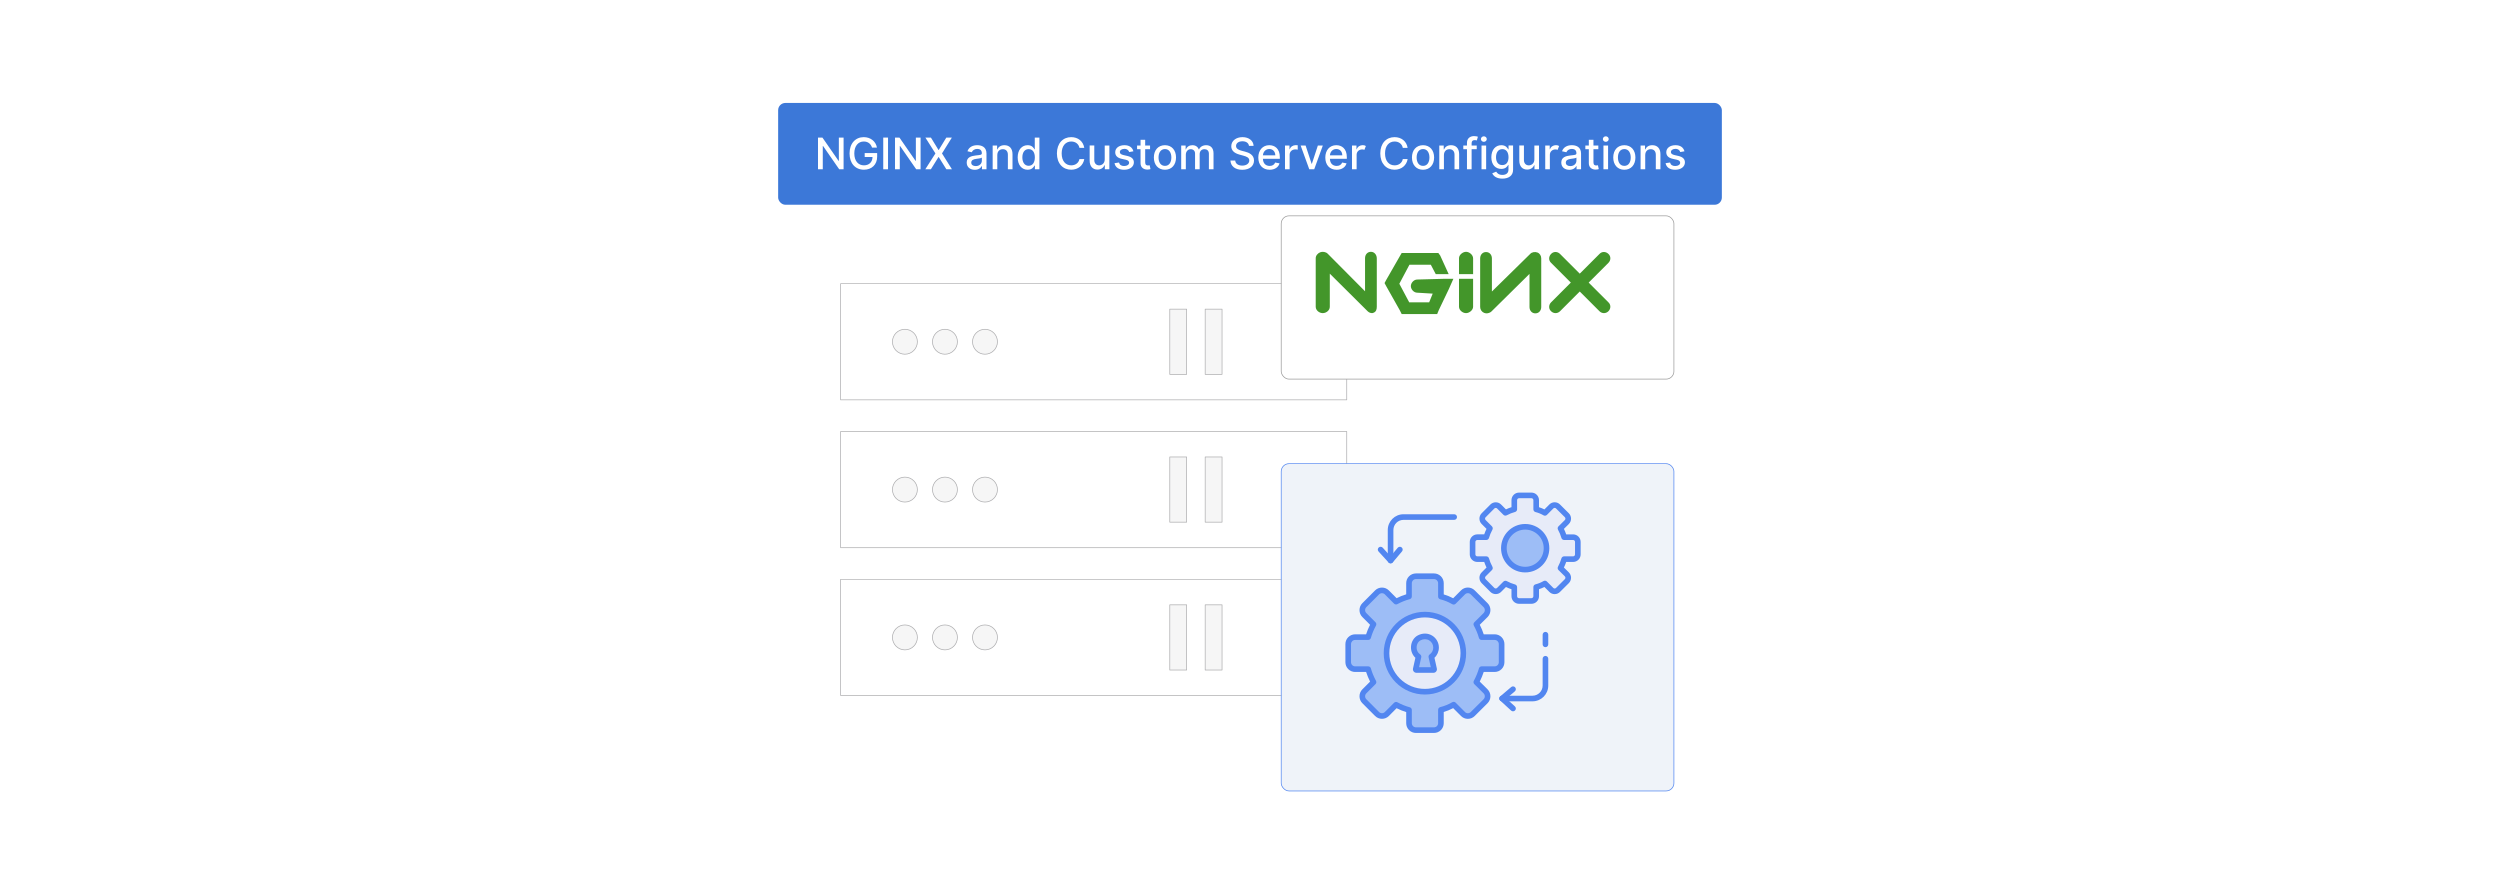 <?xml version="1.0" encoding="UTF-8"?>
<svg id="Layer_1" data-name="Layer 1" xmlns="http://www.w3.org/2000/svg" xmlns:xlink="http://www.w3.org/1999/xlink" viewBox="0 0 860 300">
  <defs>
    <filter id="drop-shadow-1" x="410.6" y="44" width="195.36" height="116.64" filterUnits="userSpaceOnUse">
      <feOffset dx="5" dy="5"/>
      <feGaussianBlur result="blur" stdDeviation="10"/>
      <feFlood flood-color="#000" flood-opacity=".05"/>
      <feComposite in2="blur" operator="in"/>
      <feComposite in="SourceGraphic"/>
    </filter>
    <filter id="drop-shadow-2" x="410.6" y="128.96" width="195.36" height="173.28" filterUnits="userSpaceOnUse">
      <feOffset dx="5" dy="5"/>
      <feGaussianBlur result="blur-2" stdDeviation="10"/>
      <feFlood flood-color="#000" flood-opacity=".05"/>
      <feComposite in2="blur-2" operator="in"/>
      <feComposite in="SourceGraphic"/>
    </filter>
  </defs>
  <rect y="0" width="860" height="300" fill="#fff"/>
  <g>
    <g>
      <g>
        <rect x="289.175" y="97.582" width="174.103" height="39.963" fill="#fff" stroke="#aeaeb0" stroke-linecap="round" stroke-linejoin="round" stroke-width=".25"/>
        <g>
          <circle cx="311.291" cy="117.563" r="4.288" fill="#f6f6f6" stroke="#aeaeb0" stroke-linecap="round" stroke-linejoin="round" stroke-width=".25"/>
          <circle cx="325.064" cy="117.563" r="4.288" fill="#f6f6f6" stroke="#aeaeb0" stroke-linecap="round" stroke-linejoin="round" stroke-width=".25"/>
          <circle cx="338.837" cy="117.563" r="4.288" fill="#f6f6f6" stroke="#aeaeb0" stroke-linecap="round" stroke-linejoin="round" stroke-width=".25"/>
        </g>
        <g>
          <rect x="402.405" y="106.349" width="5.8" height="22.427" fill="#f6f6f6" stroke="#aeaeb0" stroke-linecap="round" stroke-linejoin="round" stroke-width=".25"/>
          <rect x="414.585" y="106.349" width="5.8" height="22.427" fill="#f6f6f6" stroke="#aeaeb0" stroke-linecap="round" stroke-linejoin="round" stroke-width=".25"/>
        </g>
        <rect x="289.175" y="148.436" width="174.103" height="39.963" fill="#fff" stroke="#aeaeb0" stroke-linecap="round" stroke-linejoin="round" stroke-width=".25"/>
        <g>
          <circle cx="311.291" cy="168.417" r="4.288" fill="#f6f6f6" stroke="#aeaeb0" stroke-linecap="round" stroke-linejoin="round" stroke-width=".25"/>
          <circle cx="325.064" cy="168.417" r="4.288" fill="#f6f6f6" stroke="#aeaeb0" stroke-linecap="round" stroke-linejoin="round" stroke-width=".25"/>
          <circle cx="338.837" cy="168.417" r="4.288" fill="#f6f6f6" stroke="#aeaeb0" stroke-linecap="round" stroke-linejoin="round" stroke-width=".25"/>
        </g>
        <g>
          <rect x="402.405" y="157.204" width="5.8" height="22.427" fill="#f6f6f6" stroke="#aeaeb0" stroke-linecap="round" stroke-linejoin="round" stroke-width=".25"/>
          <rect x="414.585" y="157.204" width="5.8" height="22.427" fill="#f6f6f6" stroke="#aeaeb0" stroke-linecap="round" stroke-linejoin="round" stroke-width=".25"/>
        </g>
        <rect x="289.175" y="199.29" width="174.103" height="39.963" fill="#fff" stroke="#aeaeb0" stroke-linecap="round" stroke-linejoin="round" stroke-width=".25"/>
        <g>
          <circle cx="311.291" cy="219.272" r="4.288" fill="#f6f6f6" stroke="#aeaeb0" stroke-linecap="round" stroke-linejoin="round" stroke-width=".25"/>
          <circle cx="325.064" cy="219.272" r="4.288" fill="#f6f6f6" stroke="#aeaeb0" stroke-linecap="round" stroke-linejoin="round" stroke-width=".25"/>
          <circle cx="338.837" cy="219.272" r="4.288" fill="#f6f6f6" stroke="#aeaeb0" stroke-linecap="round" stroke-linejoin="round" stroke-width=".25"/>
        </g>
        <g>
          <rect x="402.405" y="208.058" width="5.8" height="22.427" fill="#f6f6f6" stroke="#aeaeb0" stroke-linecap="round" stroke-linejoin="round" stroke-width=".25"/>
          <rect x="414.585" y="208.058" width="5.8" height="22.427" fill="#f6f6f6" stroke="#aeaeb0" stroke-linecap="round" stroke-linejoin="round" stroke-width=".25"/>
        </g>
      </g>
      <rect x="435.74" y="69.247" width="135.085" height="56.169" rx="2.694" ry="2.694" fill="#fff" filter="url(#drop-shadow-1)" stroke="#9b9b9b" stroke-miterlimit="10" stroke-width=".25"/>
      <rect x="435.74" y="154.5" width="135.085" height="112.587" rx="2.694" ry="2.694" fill="#eff3f9" filter="url(#drop-shadow-2)" stroke="#5286f0" stroke-miterlimit="10" stroke-width=".25"/>
      <path d="M471.594,86.623c-1.212,0-2.02.97-2.02,2.182v11.395l-12.849-12.93c-.646-.646-1.778-.808-2.586-.485s-1.535,1.131-1.535,2.02v16.728c0,1.212,1.212,2.182,2.424,2.182s2.424-.97,2.424-2.182v-11.395l13.011,12.93c.404.404.97.646,1.535.646.242,0,.323-.081.566-.162.808-.323,1.051-1.131,1.051-2.02v-16.647c0-1.212-.808-2.263-2.02-2.263ZM487.514,96.159c-1.131,0-2.182,1.131-2.182,2.263s1.051,2.263,2.182,2.263l5.334.323-1.212,2.99h-6.869l-3.394-6.384,3.475-6.546h7.354l1.697,3.232h4.445l-2.909-6.384-.646-.889h-12.607l-.566.97-4.768,8.324-.566,1.051.566,1.051,4.687,8.324.646,1.293h12.203l.566-1.374,3.475-7.273,1.535-3.475h-3.556s-8.889.242-8.889.242ZM504.323,86.623c-1.131,0-2.424,1.051-2.424,2.182v5.495h4.849v-5.414c0-1.212-1.293-2.263-2.424-2.263ZM528.89,86.866c-.808-.323-1.94-.162-2.505.485l-13.172,12.93v-11.395c0-1.212-.808-2.182-2.02-2.182s-2.02.97-2.02,2.182v16.728c0,.889.566,1.697,1.374,2.02.242.081.566.162.808.162.566,0,1.293-.242,1.697-.646l13.092-12.93v11.395c0,1.212.808,2.182,2.02,2.182s2.02-.97,2.02-2.182v-16.728c0-.889-.485-1.697-1.293-2.02ZM546.507,97.21l6.788-6.788c.889-.889.889-2.263,0-3.071-.889-.889-2.263-.889-3.071,0l-6.788,6.788-6.788-6.788c-.889-.889-2.263-.889-3.071,0-.889.889-.889,2.263,0,3.071l6.788,6.788-6.788,6.788c-.889.889-.889,2.263,0,3.071.404.404.97.646,1.535.646s1.131-.242,1.535-.646l6.788-6.788,6.788,6.788c.404.404.97.646,1.535.646s1.131-.242,1.535-.646c.889-.889.889-2.263,0-3.071,0,0-6.788-6.788-6.788-6.788ZM501.898,105.534c0,1.131,1.212,2.182,2.424,2.182,1.131,0,2.424-1.051,2.424-2.182v-9.617h-4.849v9.617Z" fill="#43962a"/>
      <g>
        <path d="M478.359,193.797c-.534,0-.968-.433-.968-.968v-10.507c0-2.991,2.427-5.424,5.41-5.424h17.441c.534,0,.968.433.968.968s-.433.968-.968.968h-17.441c-1.916,0-3.475,1.565-3.475,3.489v10.507c0,.534-.433.968-.968.968Z" fill="#5286f0"/>
        <path d="M478.377,193.797c-.272,0-.531-.114-.715-.315l-3.446-3.776c-.36-.395-.332-1.007.062-1.367s1.007-.332,1.367.062l2.702,2.961,2.47-2.932c.344-.409.955-.461,1.363-.117.409.344.461.955.117,1.363l-3.181,3.776c-.179.213-.442.338-.721.344-.006 0-.013 0-.019 0Z" fill="#5286f0"/>
        <path d="M531.634,222.627c-.534,0-.968-.433-.968-.968v-3.322c0-.534.433-.968.968-.968s.968.433.968.968v3.322c0,.534-.433.968-.968.968Z" fill="#5286f0"/>
        <path d="M527.192,241.257h-10.475c-.534,0-.968-.433-.968-.968s.433-.968.968-.968h10.475c1.916,0,3.475-1.565,3.475-3.489v-9.227c0-.534.433-.968.968-.968s.968.433.968.968v9.227c0,2.991-2.427,5.424-5.41,5.424Z" fill="#5286f0"/>
        <path d="M520.481,244.695c-.234,0-.468-.084-.654-.255l-3.764-3.456c-.204-.188-.318-.454-.313-.732.005-.278.13-.539.342-.719l3.764-3.191c.408-.345,1.018-.295,1.364.112.345.408.295,1.018-.112,1.364l-2.927,2.482,2.956,2.715c.394.361.42.973.058,1.367-.191.208-.451.313-.713.313Z" fill="#5286f0"/>
        <g>
          <path d="M541.142,184.788h-3.082c-.302-1.072-.742-2.107-1.258-3.041l2.188-2.17c.641-.643.641-1.691,0-2.334l-3.031-3.015c-.629-.643-1.673-.643-2.302,0l-2.201,2.208c-.931-.543-1.937-.959-3.006-1.224v-3.154c0-.908-.73-1.64-1.635-1.64h-4.264c-.906,0-1.635.732-1.635,1.64v3.129c-1.094.29-2.1.706-3.056,1.224l-2.176-2.183c-.629-.631-1.673-.631-2.302,0l-3.018,3.028c-.629.631-.629,1.678,0,2.309l2.176,2.183c-.516.934-.956,1.968-1.258,3.041h-3.082c-.905,0-1.635.732-1.635,1.64v4.277c0,.908.73,1.64,1.635,1.64h3.082c.302,1.06.742,2.107,1.258,3.066l-2.176,2.183c-.629.631-.629,1.678,0,2.309l3.018,3.028c.629.631,1.673.631,2.302,0l2.176-2.183c.956.517,1.962.934,3.056,1.236v3.116c0,.908.729,1.64,1.635,1.64h4.264c.906,0,1.635-.732,1.635-1.64v-3.154c1.069-.265,2.075-.681,3.006-1.224l2.201,2.208c.629.643,1.673.643,2.302,0l3.031-3.015c.641-.643.641-1.69,0-2.334l-2.188-2.17c.516-.959.956-2.006,1.258-3.066h3.082c.906,0,1.635-.732,1.635-1.64v-4.277c0-.908-.729-1.64-1.635-1.64Z" fill="#e7ebf8"/>
          <path d="M526.816,207.709h-4.264c-1.435,0-2.603-1.17-2.603-2.608v-2.398c-.649-.213-1.278-.469-1.902-.771l-1.677,1.683c-.487.488-1.139.757-1.836.757h0c-.697,0-1.349-.269-1.836-.757l-3.018-3.028c-.486-.488-.754-1.14-.754-1.838s.268-1.35.754-1.837l1.68-1.685c-.308-.633-.571-1.273-.788-1.913h-2.37c-1.435,0-2.603-1.17-2.603-2.607v-4.277c0-1.438,1.167-2.608,2.603-2.608h2.368c.216-.639.478-1.272.785-1.892l-1.675-1.68c-.486-.488-.754-1.14-.754-1.837s.268-1.35.754-1.837l3.018-3.028c.487-.488,1.139-.758,1.836-.758.697,0,1.349.269,1.836.758l1.677,1.683c.628-.304,1.258-.558,1.902-.765v-2.405c0-1.438,1.167-2.608,2.603-2.608h4.264c1.435,0,2.603,1.17,2.603,2.608v2.422c.638.201,1.262.456,1.864.76l1.687-1.692c.487-.497,1.14-.77,1.839-.77.698,0,1.351.273,1.838.769l3.027,3.011c.001.001.002.002.003.003,1.017,1.02,1.017,2.68,0,3.7l-.004.004-1.682,1.667c.306.619.568,1.251.783,1.889h2.368c1.435,0,2.603,1.17,2.603,2.608v4.277c0,1.438-1.167,2.607-2.603,2.607h-2.37c-.216.639-.479,1.278-.786,1.909l1.686,1.672c.001.001.003.003.004.004,1.017,1.02,1.017,2.68-0,3.7l-.003.003-3.027,3.012c-.487.495-1.139.768-1.837.768-.699,0-1.352-.274-1.839-.77l-1.687-1.692c-.603.305-1.226.559-1.864.76v2.422c0,1.438-1.167,2.608-2.603,2.608ZM517.861,199.781c.157,0,.315.038.46.117.93.503,1.863.881,2.854,1.155.419.116.71.497.71.932v3.116c0,.377.293.673.667.673h4.264c.368,0,.668-.302.668-.673v-3.154c0-.445.303-.832.735-.939.957-.237,1.882-.614,2.752-1.121.38-.222.862-.159,1.172.153l2.201,2.208c.002.002.004.004.007.007.121.123.284.191.459.191s.338-.068.459-.191c.003-.003.006-.006.01-.01l3.029-3.014c.265-.266.265-.699.001-.965l-2.186-2.168c-.304-.302-.374-.768-.171-1.145.502-.934.91-1.927,1.179-2.873.118-.416.498-.703.93-.703h3.082c.374,0,.667-.295.667-.672v-4.277c0-.377-.293-.673-.667-.673h-3.082c-.433,0-.814-.288-.931-.705-.271-.962-.665-1.915-1.173-2.835-.209-.379-.141-.85.166-1.155l2.186-2.168c.264-.267.264-.699-.001-.966l-3.029-3.013c-.003-.003-.006-.006-.01-.01-.121-.123-.284-.191-.459-.191s-.338.068-.459.191c-.002.002-.004.005-.007.007l-2.201,2.208c-.311.312-.792.374-1.173.153-.868-.506-1.794-.883-2.751-1.121-.432-.107-.735-.494-.735-.939v-3.154c0-.371-.299-.673-.668-.673h-4.264c-.374,0-.667.295-.667.673v3.129c0,.439-.295.823-.72.935-.975.258-1.905.631-2.844,1.139-.377.204-.843.136-1.146-.168l-2.176-2.183c-.121-.122-.287-.189-.466-.189s-.344.067-.466.189l-3.018,3.028c-.25.251-.25.692,0,.943l2.176,2.183c.304.305.37.774.162,1.151-.508.92-.903,1.873-1.173,2.835-.117.417-.498.705-.931.705h-3.082c-.368,0-.667.302-.667.673v4.277c0,.377.293.672.667.672h3.082c.432,0,.812.287.93.703.269.945.677,1.939,1.179,2.873.202.376.134.839-.167,1.141l-2.176,2.183c-.25.251-.25.692,0,.943l3.018,3.028c.121.122.287.189.466.189s.344-.067.466-.189l2.176-2.183c.186-.187.434-.284.685-.284Z" fill="#5286f0"/>
        </g>
        <g>
          <path d="M532.002,188.569c0,4.083-3.284,7.378-7.329,7.378h-.013c-4.044,0-7.329-3.295-7.329-7.378,0-4.057,3.284-7.351,7.329-7.351h.013c4.044,0,7.329,3.295,7.329,7.351Z" fill="#9dbdf6"/>
          <path d="M524.673,196.914h-.013c-2.217,0-4.3-.868-5.867-2.443-1.567-1.575-2.429-3.671-2.429-5.902,0-4.587,3.722-8.319,8.296-8.319h.013c4.575,0,8.296,3.732,8.296,8.319,0,2.231-.863,4.327-2.429,5.902-1.567,1.575-3.65,2.443-5.867,2.443ZM524.66,182.185c-3.508,0-6.361,2.864-6.361,6.384,0,1.716.663,3.327,1.866,4.538,1.201,1.208,2.797,1.872,4.495,1.872h.013c1.698,0,3.294-.665,4.495-1.872,1.204-1.21,1.866-2.822,1.866-4.538,0-3.52-2.854-6.384-6.361-6.384h-.013Z" fill="#5286f0"/>
        </g>
        <g>
          <path d="M514.177,219.175h-4.491c-.44-1.563-1.081-3.071-1.833-4.431l3.189-3.163c.935-.938.935-2.464,0-3.402l-4.418-4.394c-.916-.938-2.438-.938-3.354,0l-3.208,3.218c-1.356-.791-2.823-1.397-4.381-1.784v-4.597c0-1.324-1.063-2.39-2.383-2.39h-6.214c-1.32,0-2.383,1.067-2.383,2.39v4.56c-1.595.423-3.061,1.029-4.454,1.784l-3.171-3.181c-.916-.919-2.438-.919-3.354,0l-4.399,4.413c-.916.919-.916,2.446,0,3.365l3.171,3.181c-.751,1.361-1.393,2.869-1.833,4.431h-4.491c-1.32,0-2.383,1.067-2.383,2.39v6.234c0,1.324,1.063,2.39,2.383,2.39h4.491c.44,1.545,1.081,3.071,1.833,4.468l-3.171,3.181c-.916.919-.916,2.446,0,3.365l4.399,4.413c.916.919,2.438.919,3.354,0l3.171-3.181c1.393.754,2.86,1.361,4.454,1.802v4.542c0,1.324,1.063,2.39,2.383,2.39h6.214c1.32,0,2.383-1.067,2.383-2.39v-4.597c1.558-.386,3.024-.993,4.381-1.784l3.208,3.218c.916.938,2.438.938,3.354,0l4.418-4.395c.935-.937.935-2.464,0-3.401l-3.189-3.163c.752-1.397,1.393-2.924,1.833-4.468h4.491c1.32,0,2.383-1.066,2.383-2.39v-6.234c0-1.324-1.063-2.39-2.383-2.39Z" fill="#9dbdf6"/>
          <path d="M493.299,252.137h-6.214c-.897,0-1.74-.349-2.372-.983-.631-.633-.979-1.477-.979-2.375v-3.818c-1.133-.354-2.224-.796-3.304-1.339l-2.669,2.677c-.626.628-1.465.974-2.362.974s-1.736-.346-2.362-.974l-4.399-4.413c-.625-.627-.97-1.467-.97-2.366s.344-1.738.97-2.366l2.672-2.68c-.544-1.088-1.008-2.215-1.365-3.319h-3.774c-.897,0-1.74-.349-2.372-.983-.631-.633-.979-1.476-.979-2.375v-6.234c0-1.852,1.503-3.358,3.35-3.358h3.772c.357-1.112.813-2.213,1.362-3.287l-2.667-2.675c-.625-.627-.97-1.467-.97-2.366s.344-1.738.97-2.366l4.399-4.413c.626-.628,1.465-.974,2.362-.974s1.736.346,2.362.974l2.669,2.677c1.089-.547,2.18-.985,3.304-1.327v-3.83c0-.898.348-1.742.979-2.375.632-.634,1.474-.983,2.372-.983h6.214c.897,0,1.74.349,2.372.983.631.633.979,1.477.979,2.375v3.857c1.117.33,2.203.772,3.244,1.323l2.689-2.698c.626-.639,1.466-.99,2.365-.99.898,0,1.738.351,2.364.989l4.413,4.39.003.003c1.31,1.315,1.31,3.453,0,4.768l-.004.004-2.679,2.656c.548,1.072,1.004,2.172,1.36,3.283h3.772c.897,0,1.74.349,2.372.983.631.633.979,1.477.979,2.375v6.234c0,.898-.348,1.741-.979,2.375-.632.634-1.474.983-2.372.983h-3.774c-.357,1.103-.82,2.228-1.363,3.315l2.684,2.662.004.004c1.31,1.315,1.31,3.453-0,4.768l-.003.003-4.413,4.39c-.626.638-1.466.99-2.364.99-.899,0-1.739-.352-2.365-.991l-2.689-2.697c-1.042.55-2.128.993-3.244,1.323v3.857c0,.898-.348,1.742-.979,2.375-.632.634-1.474.983-2.372.983ZM480.248,241.468c.157,0,.315.038.46.117,1.385.749,2.775,1.312,4.252,1.72.419.116.71.497.71.932v4.542c0,.785.635,1.423,1.415,1.423h6.214c.78,0,1.415-.638,1.415-1.423v-4.597c0-.445.303-.832.735-.939,1.435-.356,2.823-.921,4.126-1.68.38-.222.862-.159,1.172.153l3.208,3.218c.002.002.004.004.007.007.26.266.61.412.985.412s.726-.146.985-.412c.003-.003.006-.006.01-.01l4.416-4.394c.557-.561.557-1.472-0-2.032l-3.187-3.16c-.304-.302-.374-.768-.171-1.145.747-1.389,1.354-2.867,1.755-4.275.118-.416.498-.703.93-.703h4.491c.78,0,1.415-.638,1.415-1.423v-6.234c0-.785-.635-1.423-1.415-1.423h-4.491c-.433,0-.814-.288-.931-.705-.404-1.434-.992-2.856-1.749-4.226-.209-.379-.141-.85.166-1.155l3.187-3.16c.558-.561.558-1.473-.001-2.034l-4.415-4.392c-.003-.003-.006-.006-.01-.01-.26-.266-.61-.412-.985-.412s-.726.146-.985.412c-.002.002-.004.005-.007.007l-3.208,3.218c-.311.312-.792.374-1.173.153-1.302-.759-2.69-1.324-4.126-1.68-.432-.107-.735-.494-.735-.939v-4.597c0-.785-.635-1.423-1.415-1.423h-6.214c-.78,0-1.415.638-1.415,1.423v4.56c0,.439-.295.823-.72.935-1.455.386-2.842.942-4.242,1.699-.377.204-.843.136-1.146-.168l-3.171-3.181c-.26-.261-.613-.405-.992-.405s-.732.144-.992.405l-4.399,4.413c-.54.542-.54,1.457,0,1.999l3.171,3.181c.304.305.37.774.162,1.151-.757,1.37-1.345,2.792-1.749,4.226-.117.417-.498.705-.931.705h-4.491c-.78,0-1.415.638-1.415,1.423v6.234c0,.784.635,1.423,1.415,1.423h4.491c.432,0,.812.287.93.703.401,1.408,1.008,2.886,1.755,4.275.202.376.134.839-.167,1.141l-3.171,3.181c-.54.542-.54,1.457,0,1.999l4.399,4.413c.26.261.613.405.992.405s.732-.144.992-.405l3.171-3.181c.186-.187.434-.284.685-.284Z" fill="#5286f0"/>
        </g>
        <g>
          <path d="M503.382,224.694c0,7.326-5.912,13.256-13.215,13.256-7.29,0-13.202-5.93-13.202-13.256,0-7.339,5.912-13.269,13.215-13.269,7.29,0,13.202,5.93,13.202,13.269Z" fill="#e7ebf8"/>
          <path d="M490.168,238.918c-1.913,0-3.769-.376-5.516-1.118-1.688-.716-3.203-1.742-4.504-3.048-1.301-1.306-2.322-2.827-3.036-4.521-.739-1.754-1.113-3.617-1.113-5.537,0-1.923.375-3.789,1.114-5.545.714-1.696,1.736-3.218,3.037-4.525,1.302-1.307,2.818-2.333,4.508-3.049,1.749-.742,3.608-1.118,5.524-1.118,1.913,0,3.769.376,5.516,1.118,1.688.717,3.203,1.743,4.504,3.049,1.301,1.307,2.322,2.829,3.036,4.525.739,1.756,1.113,3.621,1.113,5.545,0,1.921-.375,3.784-1.114,5.537-.714,1.694-1.736,3.215-3.037,4.521-1.302,1.306-2.818,2.331-4.508,3.047-1.749.742-3.608,1.118-5.524,1.118ZM490.18,212.392c-3.274,0-6.349,1.278-8.661,3.598-2.313,2.322-3.587,5.413-3.587,8.704,0,3.285,1.273,6.372,3.585,8.692,2.31,2.319,5.382,3.596,8.649,3.596,3.273,0,6.349-1.277,8.661-3.596,2.313-2.32,3.587-5.407,3.587-8.692,0-3.29-1.273-6.382-3.585-8.704-2.31-2.32-5.381-3.598-8.649-3.598Z" fill="#5286f0"/>
        </g>
        <g>
          <path d="M492.377,225.904l.951,4.267c.036.16-.086.312-.249.312h-5.811c-.163,0-.284-.152-.249-.312l.951-4.267c-2.406-1.669-1.991-5.34.234-6.485,2.906-1.495,5.803.584,5.803,3.341,0,1.308-.641,2.458-1.63,3.144Z" fill="#9dbdf6"/>
          <path d="M493.079,231.45h-5.811c-.373,0-.72-.167-.954-.458-.234-.291-.321-.667-.24-1.032l.821-3.682c-1.052-.975-1.609-2.384-1.51-3.885.11-1.668,1.02-3.137,2.376-3.835,1.64-.844,3.429-.81,4.907.091.691.421,1.268,1.015,1.671,1.718.415.725.635,1.552.635,2.392,0,1.349-.56,2.622-1.523,3.518l.821,3.683c.081.364-.006.74-.24,1.032-.233.291-.581.458-.954.458ZM492.384,230.381h0-0ZM488.157,229.515h4.034l-.758-3.401c-.086-.384.07-.781.393-1.005.76-.527,1.214-1.406,1.214-2.349,0-1.012-.515-1.931-1.379-2.458-.889-.542-1.988-.551-3.014-.023-.755.389-1.265,1.247-1.331,2.241-.07,1.065.369,2.008,1.205,2.588.323.224.478.622.393,1.005l-.758,3.401Z" fill="#5286f0"/>
        </g>
      </g>
    </g>
    <g>
      <rect x="267.682" y="35.413" width="324.637" height="35.026" rx="2.493" ry="2.493" fill="#3c78d8"/>
      <g>
        <path d="M290.193,58.231h-1.512l-5.544-7.999h-.101v7.999h-1.645v-10.906h1.523l5.549,8.009h.102v-8.009h1.629v10.906Z" fill="#fff"/>
        <path d="M297.14,48.678c-1.848,0-3.259,1.454-3.259,4.096,0,2.651,1.401,4.106,3.323,4.106,1.747,0,2.908-1.113,2.945-2.87h-2.695v-1.358h4.287v1.241c0,2.753-1.891,4.489-4.537,4.489-2.956,0-4.958-2.147-4.958-5.598,0-3.482,2.061-5.607,4.883-5.607,2.354,0,4.17,1.47,4.537,3.595h-1.688c-.41-1.294-1.39-2.093-2.838-2.093Z" fill="#fff"/>
        <path d="M305.481,58.231h-1.645v-10.906h1.645v10.906Z" fill="#fff"/>
        <path d="M316.684,58.231h-1.512l-5.544-7.999h-.101v7.999h-1.645v-10.906h1.523l5.549,8.009h.102v-8.009h1.629v10.906Z" fill="#fff"/>
        <path d="M322.842,51.591h.085l2.609-4.266h1.907l-3.397,5.453,3.418,5.453h-1.917l-2.62-4.207h-.085l-2.62,4.207h-1.917l3.477-5.453-3.456-5.453h1.907l2.609,4.266Z" fill="#fff"/>
        <path d="M332.549,55.92c0-1.858,1.587-2.263,3.137-2.444,1.47-.17,2.066-.159,2.066-.74v-.037c0-.927-.527-1.464-1.555-1.464-1.07,0-1.667.559-1.901,1.14l-1.496-.341c.532-1.491,1.895-2.088,3.376-2.088,1.299,0,3.174.474,3.174,2.854v5.432h-1.555v-1.118h-.064c-.304.612-1.065,1.299-2.418,1.299-1.555,0-2.764-.884-2.764-2.492ZM337.757,55.281v-1.055c-.229.23-1.454.368-1.97.436-.921.123-1.678.427-1.678,1.278,0,.788.65,1.193,1.55,1.193,1.326,0,2.098-.885,2.098-1.853Z" fill="#fff"/>
        <path d="M343.067,58.231h-1.592v-8.18h1.528v1.331h.101c.378-.868,1.183-1.438,2.413-1.438,1.672,0,2.785,1.06,2.785,3.083v5.203h-1.592v-5.011c0-1.188-.655-1.897-1.736-1.897-1.108,0-1.907.746-1.907,2.051v4.856Z" fill="#fff"/>
        <path d="M350.082,54.157c0-2.651,1.454-4.212,3.43-4.212,1.523,0,2.066.927,2.354,1.433h.096v-4.053h1.592v10.906h-1.555v-1.272h-.133c-.288.521-.874,1.433-2.365,1.433-1.986,0-3.419-1.587-3.419-4.234ZM355.987,54.142c0-1.709-.745-2.844-2.135-2.844-1.438,0-2.162,1.22-2.162,2.844,0,1.641.74,2.892,2.162,2.892,1.374,0,2.135-1.172,2.135-2.892Z" fill="#fff"/>
        <path d="M371.328,50.872c-.272-1.411-1.438-2.194-2.828-2.194-1.879,0-3.286,1.454-3.286,4.101,0,2.668,1.411,4.101,3.281,4.101,1.379,0,2.551-.767,2.833-2.162l1.661.005c-.356,2.157-2.108,3.659-4.505,3.659-2.833,0-4.905-2.114-4.905-5.603s2.082-5.603,4.905-5.603c2.306,0,4.132,1.363,4.505,3.696h-1.661Z" fill="#fff"/>
        <path d="M380.022,50.052h1.598v8.18h-1.566v-1.417h-.085c-.378.874-1.214,1.523-2.444,1.523-1.571,0-2.684-1.055-2.684-3.083v-5.203h1.592v5.011c0,1.113.682,1.827,1.667,1.827.894,0,1.928-.66,1.922-2.051v-4.787Z" fill="#fff"/>
        <path d="M388.447,52.305c-.186-.549-.644-1.098-1.635-1.098-.905,0-1.587.447-1.581,1.076-.005.554.384.857,1.284,1.07l1.299.298c1.502.347,2.236,1.06,2.236,2.216,0,1.48-1.368,2.529-3.344,2.529-1.837,0-3.041-.815-3.307-2.264l1.539-.233c.192.804.804,1.214,1.758,1.214,1.044,0,1.72-.495,1.72-1.129,0-.512-.367-.863-1.155-1.039l-1.385-.303c-1.534-.341-2.237-1.113-2.237-2.274,0-1.448,1.31-2.423,3.158-2.423,1.768,0,2.764.831,3.094,2.103l-1.443.256Z" fill="#fff"/>
        <path d="M395.621,51.33h-1.678v4.5c0,.921.463,1.092.98,1.092.256,0,.453-.049.559-.069l.288,1.315c-.186.068-.527.165-1.033.17-1.256.026-2.391-.692-2.386-2.178v-4.83h-1.198v-1.278h1.198v-1.96h1.592v1.96h1.678v1.278Z" fill="#fff"/>
        <path d="M396.929,54.179c0-2.545,1.507-4.233,3.813-4.233s3.812,1.688,3.812,4.233c0,2.529-1.507,4.218-3.812,4.218s-3.813-1.688-3.813-4.218ZM402.947,54.174c0-1.566-.703-2.897-2.2-2.897-1.507,0-2.21,1.331-2.21,2.897,0,1.57.703,2.886,2.21,2.886,1.497,0,2.2-1.315,2.2-2.886Z" fill="#fff"/>
        <path d="M406.334,50.052h1.528v1.331h.101c.341-.899,1.145-1.438,2.226-1.438,1.092,0,1.843.543,2.2,1.438h.085c.394-.873,1.278-1.438,2.455-1.438,1.48,0,2.524.932,2.524,2.801v5.485h-1.592v-5.336c0-1.107-.692-1.576-1.534-1.576-1.038,0-1.64.714-1.64,1.698v5.214h-1.587v-5.438c0-.889-.612-1.475-1.496-1.475-.905,0-1.678.767-1.678,1.869v5.043h-1.592v-8.18Z" fill="#fff"/>
        <path d="M427.387,48.598c-1.342,0-2.189.688-2.189,1.614-.005,1.043,1.129,1.442,1.981,1.661l1.065.277c1.384.341,3.137,1.102,3.137,3.067,0,1.848-1.475,3.194-4.037,3.194-2.444,0-3.973-1.219-4.08-3.194h1.651c.096,1.188,1.15,1.752,2.418,1.752,1.4,0,2.417-.703,2.417-1.769,0-.969-.9-1.353-2.066-1.661l-1.289-.352c-1.752-.474-2.838-1.363-2.838-2.881,0-1.88,1.678-3.132,3.866-3.132,2.215,0,3.76,1.268,3.808,3.015h-1.587c-.117-1.007-1.006-1.593-2.258-1.593Z" fill="#fff"/>
        <path d="M432.857,54.195c0-2.514,1.502-4.25,3.781-4.25,1.853,0,3.621,1.155,3.621,4.111v.565h-5.815c.042,1.576.958,2.46,2.321,2.46.905,0,1.598-.394,1.886-1.166l1.507.272c-.362,1.331-1.624,2.21-3.408,2.21-2.412,0-3.893-1.661-3.893-4.201ZM438.699,53.428c-.006-1.251-.815-2.167-2.051-2.167-1.294,0-2.135,1.007-2.199,2.167h4.25Z" fill="#fff"/>
        <path d="M442.039,50.052h1.539v1.3h.085c.299-.879,1.118-1.422,2.077-1.422.202,0,.517.016.677.037v1.522c-.128-.037-.501-.096-.831-.096-1.129,0-1.954.772-1.954,1.843v4.995h-1.593v-8.18Z" fill="#fff"/>
        <path d="M452.092,58.231h-1.704l-2.972-8.18h1.71l2.071,6.295h.085l2.066-6.295h1.709l-2.966,8.18Z" fill="#fff"/>
        <path d="M455.905,54.195c0-2.514,1.502-4.25,3.781-4.25,1.853,0,3.621,1.155,3.621,4.111v.565h-5.815c.042,1.576.958,2.46,2.321,2.46.905,0,1.598-.394,1.886-1.166l1.507.272c-.362,1.331-1.624,2.21-3.408,2.21-2.412,0-3.893-1.661-3.893-4.201ZM461.747,53.428c-.006-1.251-.815-2.167-2.051-2.167-1.294,0-2.135,1.007-2.199,2.167h4.25Z" fill="#fff"/>
        <path d="M465.087,50.052h1.539v1.3h.085c.299-.879,1.108-1.422,2.077-1.422.447,0,.799.117,1.07.298l-.511,1.331c-.192-.096-.432-.159-.74-.159-1.103,0-1.928.771-1.928,1.837v4.995h-1.593v-8.18Z" fill="#fff"/>
        <path d="M482.565,50.872c-.272-1.411-1.438-2.194-2.827-2.194-1.88,0-3.286,1.454-3.286,4.101,0,2.668,1.411,4.101,3.28,4.101,1.38,0,2.551-.767,2.833-2.162l1.662.005c-.357,2.157-2.109,3.659-4.506,3.659-2.833,0-4.904-2.114-4.904-5.603s2.082-5.603,4.904-5.603c2.307,0,4.133,1.363,4.506,3.696h-1.662Z" fill="#fff"/>
        <path d="M485.711,54.179c0-2.545,1.507-4.233,3.812-4.233s3.813,1.688,3.813,4.233c0,2.529-1.508,4.218-3.813,4.218s-3.812-1.688-3.812-4.218ZM491.728,54.174c0-1.566-.703-2.897-2.199-2.897-1.508,0-2.21,1.331-2.21,2.897,0,1.57.702,2.886,2.21,2.886,1.496,0,2.199-1.315,2.199-2.886Z" fill="#fff"/>
        <path d="M496.709,58.231h-1.593v-8.18h1.528v1.331h.102c.378-.868,1.182-1.438,2.412-1.438,1.672,0,2.785,1.06,2.785,3.083v5.203h-1.592v-5.011c0-1.188-.655-1.897-1.736-1.897-1.107,0-1.906.746-1.906,2.051v4.856Z" fill="#fff"/>
        <path d="M507.999,51.33h-1.763v6.901h-1.598v-6.901h-1.263v-1.278h1.263v-.948c0-1.533,1.134-2.289,2.428-2.289.644,0,1.108.133,1.332.218l-.373,1.289c-.149-.048-.384-.123-.714-.123-.777,0-1.075.395-1.075,1.118v.735h1.763v1.278Z" fill="#fff"/>
        <path d="M509.44,47.842c0-.521.452-.953,1.007-.953.548,0,1.006.432,1.006.953s-.458.948-1.006.948c-.555,0-1.007-.427-1.007-.948ZM509.643,50.052h1.593v8.18h-1.593v-8.18Z" fill="#fff"/>
        <path d="M513.331,59.616l1.368-.565c.282.452.799,1.118,2.125,1.118,1.209,0,2.088-.56,2.088-1.821v-1.608h-.102c-.287.522-.868,1.369-2.369,1.369-1.934,0-3.419-1.391-3.419-4,0-2.603,1.453-4.164,3.43-4.164,1.522,0,2.087.927,2.369,1.433h.117v-1.326h1.56v8.36c0,2.088-1.608,3.041-3.69,3.041-1.954,0-3.046-.852-3.478-1.837ZM518.928,54.088c0-1.655-.745-2.79-2.135-2.79-1.438,0-2.162,1.22-2.162,2.79,0,1.608.74,2.7,2.162,2.7,1.373,0,2.135-1.012,2.135-2.7Z" fill="#fff"/>
        <path d="M527.822,50.052h1.598v8.18h-1.565v-1.417h-.086c-.378.874-1.214,1.523-2.444,1.523-1.57,0-2.684-1.055-2.684-3.083v-5.203h1.593v5.011c0,1.113.682,1.827,1.666,1.827.895,0,1.928-.66,1.923-2.051v-4.787Z" fill="#fff"/>
        <path d="M531.562,50.052h1.539v1.3h.085c.299-.879,1.108-1.422,2.077-1.422.447,0,.799.117,1.07.298l-.511,1.331c-.192-.096-.432-.159-.74-.159-1.103,0-1.928.771-1.928,1.837v4.995h-1.593v-8.18Z" fill="#fff"/>
        <path d="M537.082,55.92c0-1.858,1.587-2.263,3.137-2.444,1.47-.17,2.066-.159,2.066-.74v-.037c0-.927-.527-1.464-1.555-1.464-1.07,0-1.667.559-1.901,1.14l-1.496-.341c.532-1.491,1.895-2.088,3.376-2.088,1.3,0,3.174.474,3.174,2.854v5.432h-1.555v-1.118h-.065c-.303.612-1.065,1.299-2.417,1.299-1.556,0-2.765-.884-2.765-2.492ZM542.291,55.281v-1.055c-.23.23-1.454.368-1.971.436-.921.123-1.678.427-1.678,1.278,0,.788.65,1.193,1.55,1.193,1.326,0,2.099-.885,2.099-1.853Z" fill="#fff"/>
        <path d="M549.826,51.33h-1.678v4.5c0,.921.464,1.092.981,1.092.255,0,.452-.049.559-.069l.288,1.315c-.186.068-.527.165-1.033.17-1.257.026-2.392-.692-2.386-2.178v-4.83h-1.198v-1.278h1.198v-1.96h1.592v1.96h1.678v1.278Z" fill="#fff"/>
        <path d="M551.386,47.842c0-.521.452-.953,1.007-.953.548,0,1.006.432,1.006.953s-.458.948-1.006.948c-.555,0-1.007-.427-1.007-.948ZM551.588,50.052h1.593v8.18h-1.593v-8.18Z" fill="#fff"/>
        <path d="M554.956,54.179c0-2.545,1.507-4.233,3.812-4.233s3.813,1.688,3.813,4.233c0,2.529-1.508,4.218-3.813,4.218s-3.812-1.688-3.812-4.218ZM560.974,54.174c0-1.566-.703-2.897-2.199-2.897-1.508,0-2.21,1.331-2.21,2.897,0,1.57.702,2.886,2.21,2.886,1.496,0,2.199-1.315,2.199-2.886Z" fill="#fff"/>
        <path d="M565.954,58.231h-1.593v-8.18h1.528v1.331h.102c.378-.868,1.182-1.438,2.412-1.438,1.672,0,2.785,1.06,2.785,3.083v5.203h-1.593v-5.011c0-1.188-.654-1.897-1.735-1.897-1.107,0-1.906.746-1.906,2.051v4.856Z" fill="#fff"/>
        <path d="M578.011,52.305c-.186-.549-.644-1.098-1.635-1.098-.905,0-1.587.447-1.582,1.076-.005.554.384.857,1.283,1.07l1.3.298c1.502.347,2.236,1.06,2.236,2.216,0,1.48-1.368,2.529-3.344,2.529-1.838,0-3.041-.815-3.308-2.264l1.539-.233c.192.804.805,1.214,1.758,1.214,1.044,0,1.72-.495,1.72-1.129,0-.512-.367-.863-1.155-1.039l-1.385-.303c-1.534-.341-2.236-1.113-2.236-2.274,0-1.448,1.31-2.423,3.157-2.423,1.769,0,2.765.831,3.095,2.103l-1.443.256Z" fill="#fff"/>
      </g>
    </g>
  </g>
</svg>